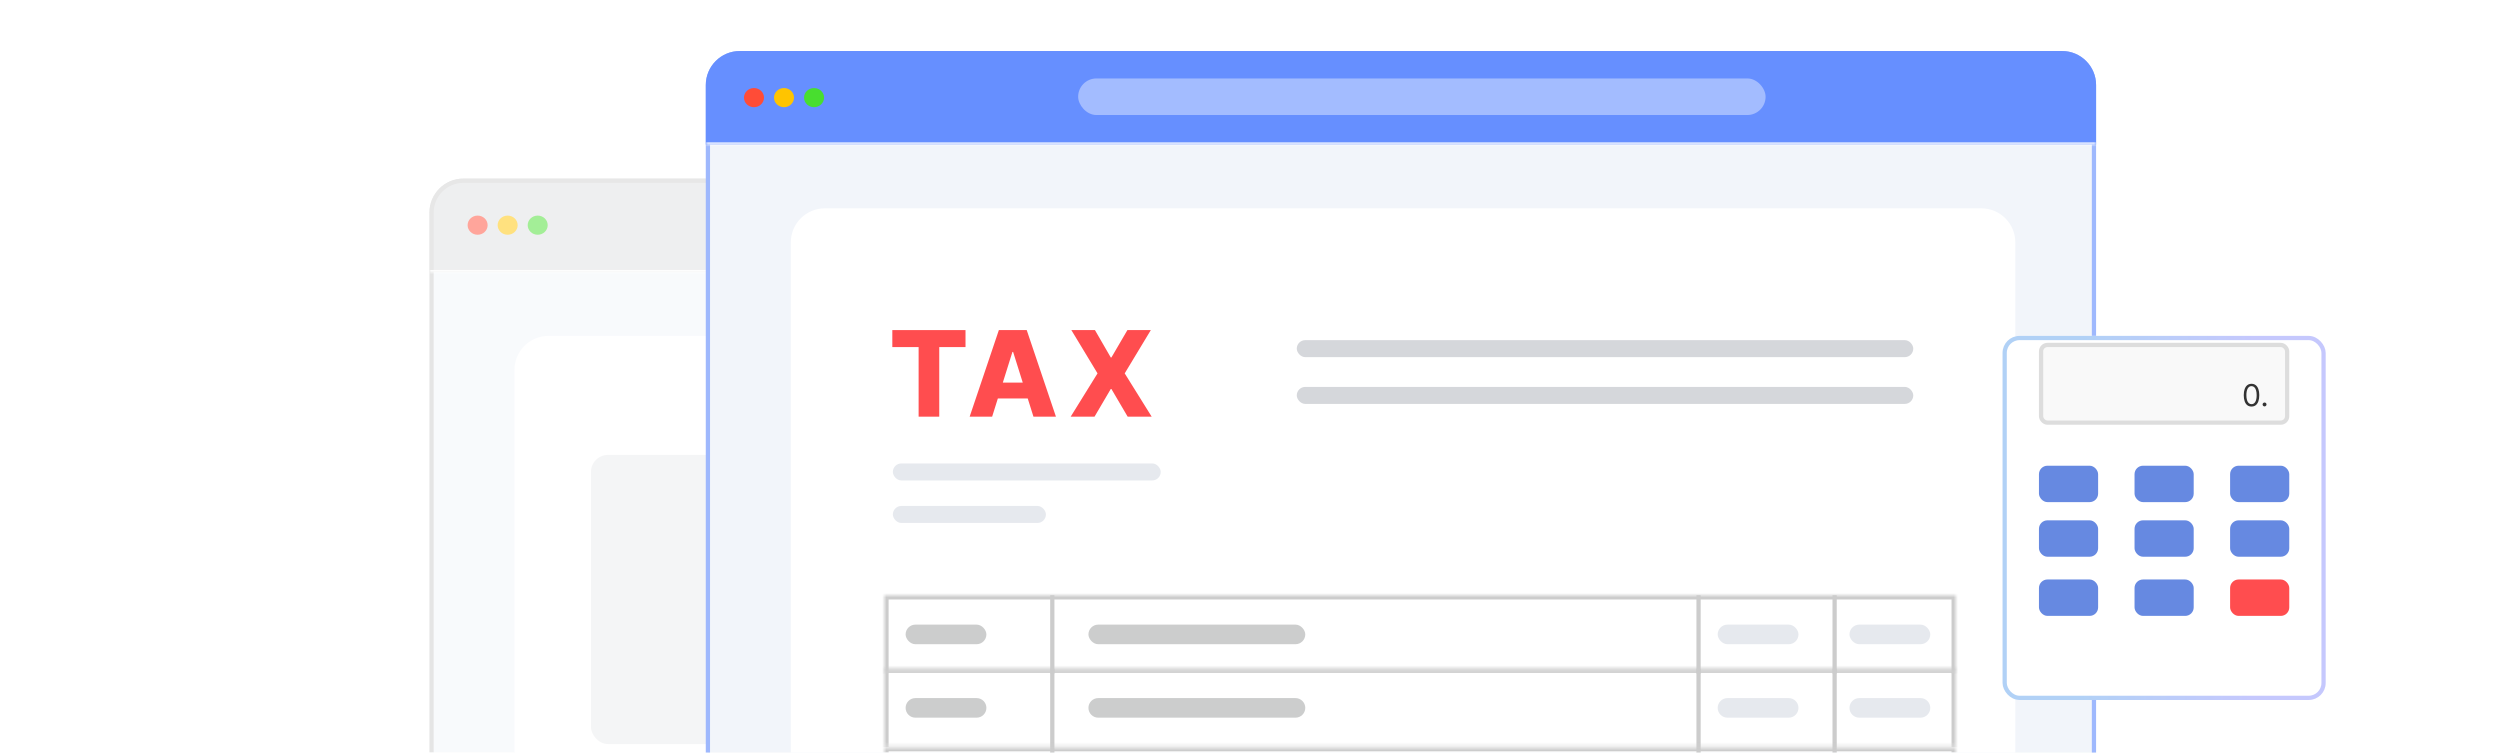 <svg width="588" height="177" viewBox="0 0 588 177" fill="none" xmlns="http://www.w3.org/2000/svg">
<g clip-path="url(#clip0_13850_11473)">
<g opacity="0.5">
<path d="M101.5 50C101.5 45.858 104.858 42.5 109 42.5H420C424.142 42.5 427.5 45.858 427.5 50V321C427.5 325.142 424.142 328.5 420 328.5H109C104.858 328.5 101.5 325.142 101.5 321V50Z" fill="#F2F5FA" stroke="#CCCCCC"/>
<mask id="path-2-inside-1_13850_11473" fill="white">
<path d="M101 50C101 45.582 104.582 42 109 42H420C424.418 42 428 45.582 428 50V64H101V50Z"/>
</mask>
<path d="M101 50C101 45.582 104.582 42 109 42H420C424.418 42 428 45.582 428 50V64H101V50Z" fill="#D1D1D1" fill-opacity="0.6"/>
<path d="M101 42H428H101ZM428 64.5H101V63.5H428V64.5ZM101 64V42V64ZM428 42V64V42Z" fill="white" mask="url(#path-2-inside-1_13850_11473)"/>
<rect x="188.58" y="48.451" width="161.687" height="8.601" rx="4.301" fill="white" fill-opacity="0.4"/>
<ellipse cx="112.337" cy="52.96" rx="2.354" ry="2.254" fill="#FF4C37"/>
<ellipse cx="119.399" cy="52.96" rx="2.354" ry="2.254" fill="#FFC400"/>
<ellipse cx="126.466" cy="52.96" rx="2.354" ry="2.254" fill="#48DE2F"/>
<path d="M121 87C121 82.582 124.582 79 129 79H401C405.418 79 409 82.582 409 87V341H121V87Z" fill="white"/>
<rect x="145" y="139" width="63" height="4" rx="2" fill="#E6E9EE"/>
<rect x="145" y="149" width="36" height="4" rx="2" fill="#E6E9EE"/>
<rect x="139" y="107" width="73" height="68" rx="4" fill="#EAEBED"/>
<rect x="217" y="107" width="174" height="68" rx="4" fill="#F2F4F8"/>
<rect x="231.014" y="119" width="144.805" height="5" rx="2.5" fill="#333333" fill-opacity="0.08"/>
<rect x="231.014" y="129" width="144.805" height="5" rx="2.5" fill="#333333" fill-opacity="0.08"/>
<rect x="231.014" y="140" width="99.262" height="5" rx="2.5" fill="#333333" fill-opacity="0.08"/>
<rect x="240" y="110" width="145" height="4" rx="2" fill="#E6E9EE"/>
<rect x="240" y="121" width="145" height="4" rx="2" fill="#E6E9EE"/>
</g>
<path d="M166.5 20C166.5 15.858 169.858 12.5 174 12.5H485C489.142 12.5 492.5 15.858 492.5 20V291C492.5 295.142 489.142 298.5 485 298.5H174C169.858 298.5 166.5 295.142 166.5 291V20Z" fill="#F2F5FA" stroke="#9EB8FD"/>
<mask id="path-19-inside-2_13850_11473" fill="white">
<path d="M166 20C166 15.582 169.582 12 174 12H485C489.418 12 493 15.582 493 20V34H166V20Z"/>
</mask>
<path d="M166 20C166 15.582 169.582 12 174 12H485C489.418 12 493 15.582 493 20V34H166V20Z" fill="#668FFF"/>
<path d="M166 12H493H166ZM493 34.5H166V33.5H493V34.5ZM166 34V12V34ZM493 12V34V12Z" fill="white" mask="url(#path-19-inside-2_13850_11473)"/>
<rect x="253.58" y="18.451" width="161.687" height="8.601" rx="4.301" fill="white" fill-opacity="0.4"/>
<ellipse cx="177.337" cy="22.96" rx="2.354" ry="2.254" fill="#FF4C37"/>
<ellipse cx="184.399" cy="22.96" rx="2.354" ry="2.254" fill="#FFC400"/>
<ellipse cx="191.466" cy="22.96" rx="2.354" ry="2.254" fill="#48DE2F"/>
<path d="M186 57C186 52.582 189.582 49 194 49H466C470.418 49 474 52.582 474 57V311H186V57Z" fill="white"/>
<rect x="210" y="109" width="63" height="4" rx="2" fill="#E6E9EE"/>
<rect x="210" y="119" width="36" height="4" rx="2" fill="#E6E9EE"/>
<path d="M209.875 81.634V77.636H227.087V81.634H220.912V98H216.06V81.634H209.875Z" fill="#FF4D4F"/>
<path d="M233.352 98H228.062L234.933 77.636H241.486L248.357 98H243.067L238.284 82.767H238.125L233.352 98ZM232.646 89.986H243.703V93.725H232.646V89.986Z" fill="#FF4D4F"/>
<path d="M257.531 77.636L261.249 84.07H261.408L265.167 77.636H270.675L264.531 87.818L270.874 98H265.227L261.408 91.497H261.249L257.431 98H251.823L258.137 87.818L251.982 77.636H257.531Z" fill="#FF4D4F"/>
<rect x="305" y="80" width="145" height="4" rx="2" fill="#D5D7DB"/>
<rect x="305" y="91" width="145" height="4" rx="2" fill="#D5D7DB"/>
<rect x="256" y="146.911" width="51" height="4.608" rx="2.304" fill="#CCCDCD"/>
<rect x="213" y="146.911" width="19" height="4.608" rx="2.304" fill="#CCCDCD"/>
<rect x="404" y="146.911" width="19" height="4.608" rx="2.304" fill="#E6E9EE"/>
<rect x="435" y="146.911" width="19" height="4.608" rx="2.304" fill="#E6E9EE"/>
<mask id="path-35-inside-3_13850_11473" fill="white">
<path d="M208 140H460V158.43H208V140Z"/>
</mask>
<path d="M208 140V139H207V140H208ZM460 140H461V139H460V140ZM208 141H460V139H208V141ZM459 140V158.43H461V140H459ZM209 158.43V140H207V158.43H209Z" fill="#CCCCCC" mask="url(#path-35-inside-3_13850_11473)"/>
<rect x="247" y="140" width="1" height="18.43" fill="#CCCCCC"/>
<rect x="431" y="140" width="1" height="18.43" fill="#CCCCCC"/>
<rect x="399" y="140" width="1" height="18.43" fill="#CCCCCC"/>
<path d="M256 166.494C256 165.221 257.031 164.19 258.304 164.19H304.696C305.969 164.19 307 165.221 307 166.494C307 167.766 305.969 168.798 304.696 168.798H258.304C257.031 168.798 256 167.766 256 166.494Z" fill="#CCCDCD"/>
<path d="M213 166.494C213 165.221 214.031 164.19 215.304 164.19H229.696C230.969 164.19 232 165.221 232 166.494C232 167.766 230.969 168.798 229.696 168.798H215.304C214.031 168.798 213 167.766 213 166.494Z" fill="#CCCDCD"/>
<path d="M404 166.494C404 165.221 405.031 164.19 406.304 164.19H420.696C421.969 164.19 423 165.221 423 166.494C423 167.766 421.969 168.798 420.696 168.798H406.304C405.031 168.798 404 167.766 404 166.494Z" fill="#E6E9EE"/>
<path d="M435 166.494C435 165.221 436.031 164.19 437.304 164.19H451.696C452.969 164.19 454 165.221 454 166.494C454 167.766 452.969 168.798 451.696 168.798H437.304C436.031 168.798 435 167.766 435 166.494Z" fill="#E6E9EE"/>
<mask id="path-44-inside-4_13850_11473" fill="white">
<path d="M208 157.279H460V175.709H208V157.279Z"/>
</mask>
<path d="M208 157.279V156.279H207V157.279H208ZM460 157.279H461V156.279H460V157.279ZM208 158.279H460V156.279H208V158.279ZM459 157.279V175.709H461V157.279H459ZM209 175.709V157.279H207V175.709H209Z" fill="#CCCCCC" mask="url(#path-44-inside-4_13850_11473)"/>
<path d="M247 157.279H248V175.709H247V157.279Z" fill="#CCCCCC"/>
<path d="M431 157.279H432V175.709H431V157.279Z" fill="#CCCCCC"/>
<path d="M399 157.279H400V175.709H399V157.279Z" fill="#CCCCCC"/>
<mask id="path-49-inside-5_13850_11473" fill="white">
<path d="M208 175.709H460V194.139H208V175.709Z"/>
</mask>
<path d="M208 175.709V174.709H207V175.709H208ZM460 175.709H461V174.709H460V175.709ZM208 176.709H460V174.709H208V176.709ZM459 175.709V194.139H461V175.709H459ZM209 194.139V175.709H207V194.139H209Z" fill="#CCCCCC" mask="url(#path-49-inside-5_13850_11473)"/>
<path d="M247 175.709H248V194.139H247V175.709Z" fill="#CCCCCC"/>
<path d="M431 175.709H432V194.139H431V175.709Z" fill="#CCCCCC"/>
<path d="M399 175.709H400V194.139H399V175.709Z" fill="#CCCCCC"/>
<g filter="url(#filter0_d_13850_11473)">
<rect x="471" y="71" width="76" height="85.634" rx="4" fill="white"/>
<rect x="471.5" y="71.5" width="75" height="84.634" rx="3.5" stroke="url(#paint0_linear_13850_11473)"/>
</g>
<rect x="480.062" y="81.134" width="57.873" height="18.268" rx="1.5" fill="#F9F9F9" stroke="#DDDDDD"/>
<path d="M529.557 95.62C529.171 95.62 528.842 95.515 528.57 95.307C528.299 95.097 528.091 94.792 527.948 94.394C527.804 93.993 527.732 93.51 527.732 92.944C527.732 92.381 527.804 91.9 527.948 91.501C528.093 91.101 528.301 90.796 528.573 90.586C528.846 90.374 529.174 90.268 529.557 90.268C529.94 90.268 530.267 90.374 530.539 90.586C530.812 90.796 531.02 91.101 531.164 91.501C531.309 91.9 531.382 92.381 531.382 92.944C531.382 93.51 531.31 93.993 531.166 94.394C531.023 94.792 530.815 95.097 530.544 95.307C530.272 95.515 529.943 95.62 529.557 95.62ZM529.557 95.06C529.94 95.06 530.237 94.877 530.449 94.511C530.661 94.144 530.767 93.622 530.767 92.944C530.767 92.493 530.718 92.108 530.621 91.791C530.525 91.474 530.386 91.233 530.205 91.066C530.026 90.9 529.81 90.817 529.557 90.817C529.178 90.817 528.881 91.003 528.668 91.374C528.454 91.744 528.347 92.267 528.347 92.944C528.347 93.395 528.395 93.778 528.491 94.093C528.587 94.409 528.724 94.649 528.904 94.813C529.085 94.978 529.302 95.06 529.557 95.06Z" fill="#333333"/>
<path d="M532.623 95.589C532.497 95.589 532.388 95.544 532.298 95.454C532.207 95.365 532.162 95.257 532.162 95.131C532.162 95.006 532.207 94.898 532.298 94.808C532.388 94.718 532.497 94.673 532.623 94.673C532.75 94.673 532.858 94.718 532.949 94.808C533.039 94.898 533.085 95.006 533.085 95.131C533.085 95.214 533.063 95.291 533.02 95.36C532.979 95.43 532.924 95.486 532.854 95.528C532.786 95.569 532.709 95.589 532.623 95.589Z" fill="#333333"/>
<rect x="479.562" y="109.535" width="13.915" height="8.563" rx="2" fill="#6689E1"/>
<rect x="479.562" y="122.38" width="13.915" height="8.563" rx="2" fill="#6689E1"/>
<rect x="479.562" y="136.296" width="13.915" height="8.563" rx="2" fill="#6689E1"/>
<rect x="502.043" y="109.535" width="13.915" height="8.563" rx="2" fill="#6689E1"/>
<rect x="502.043" y="122.38" width="13.915" height="8.563" rx="2" fill="#6689E1"/>
<rect x="502.043" y="136.296" width="13.915" height="8.563" rx="2" fill="#6689E1"/>
<rect x="524.521" y="109.535" width="13.915" height="8.563" rx="2" fill="#6689E1"/>
<rect x="524.521" y="122.38" width="13.915" height="8.563" rx="2" fill="#6689E1"/>
<rect x="524.521" y="136.296" width="13.915" height="8.563" rx="2" fill="#FF4D4F"/>
</g>
<defs>
<filter id="filter0_d_13850_11473" x="455" y="63" width="108" height="117.634" filterUnits="userSpaceOnUse" color-interpolation-filters="sRGB">
<feFlood flood-opacity="0" result="BackgroundImageFix"/>
<feColorMatrix in="SourceAlpha" type="matrix" values="0 0 0 0 0 0 0 0 0 0 0 0 0 0 0 0 0 0 127 0" result="hardAlpha"/>
<feOffset dy="8"/>
<feGaussianBlur stdDeviation="8"/>
<feComposite in2="hardAlpha" operator="out"/>
<feColorMatrix type="matrix" values="0 0 0 0 0 0 0 0 0 0 0 0 0 0 0 0 0 0 0.05 0"/>
<feBlend mode="normal" in2="BackgroundImageFix" result="effect1_dropShadow_13850_11473"/>
<feBlend mode="normal" in="SourceGraphic" in2="effect1_dropShadow_13850_11473" result="shape"/>
</filter>
<linearGradient id="paint0_linear_13850_11473" x1="489.765" y1="90.424" x2="530.19" y2="90.824" gradientUnits="userSpaceOnUse">
<stop stop-color="#B1D1F6"/>
<stop offset="1" stop-color="#C5C8FD"/>
</linearGradient>
<clipPath id="clip0_13850_11473">
<rect width="588" height="177" fill="white"/>
</clipPath>
</defs>
</svg>

